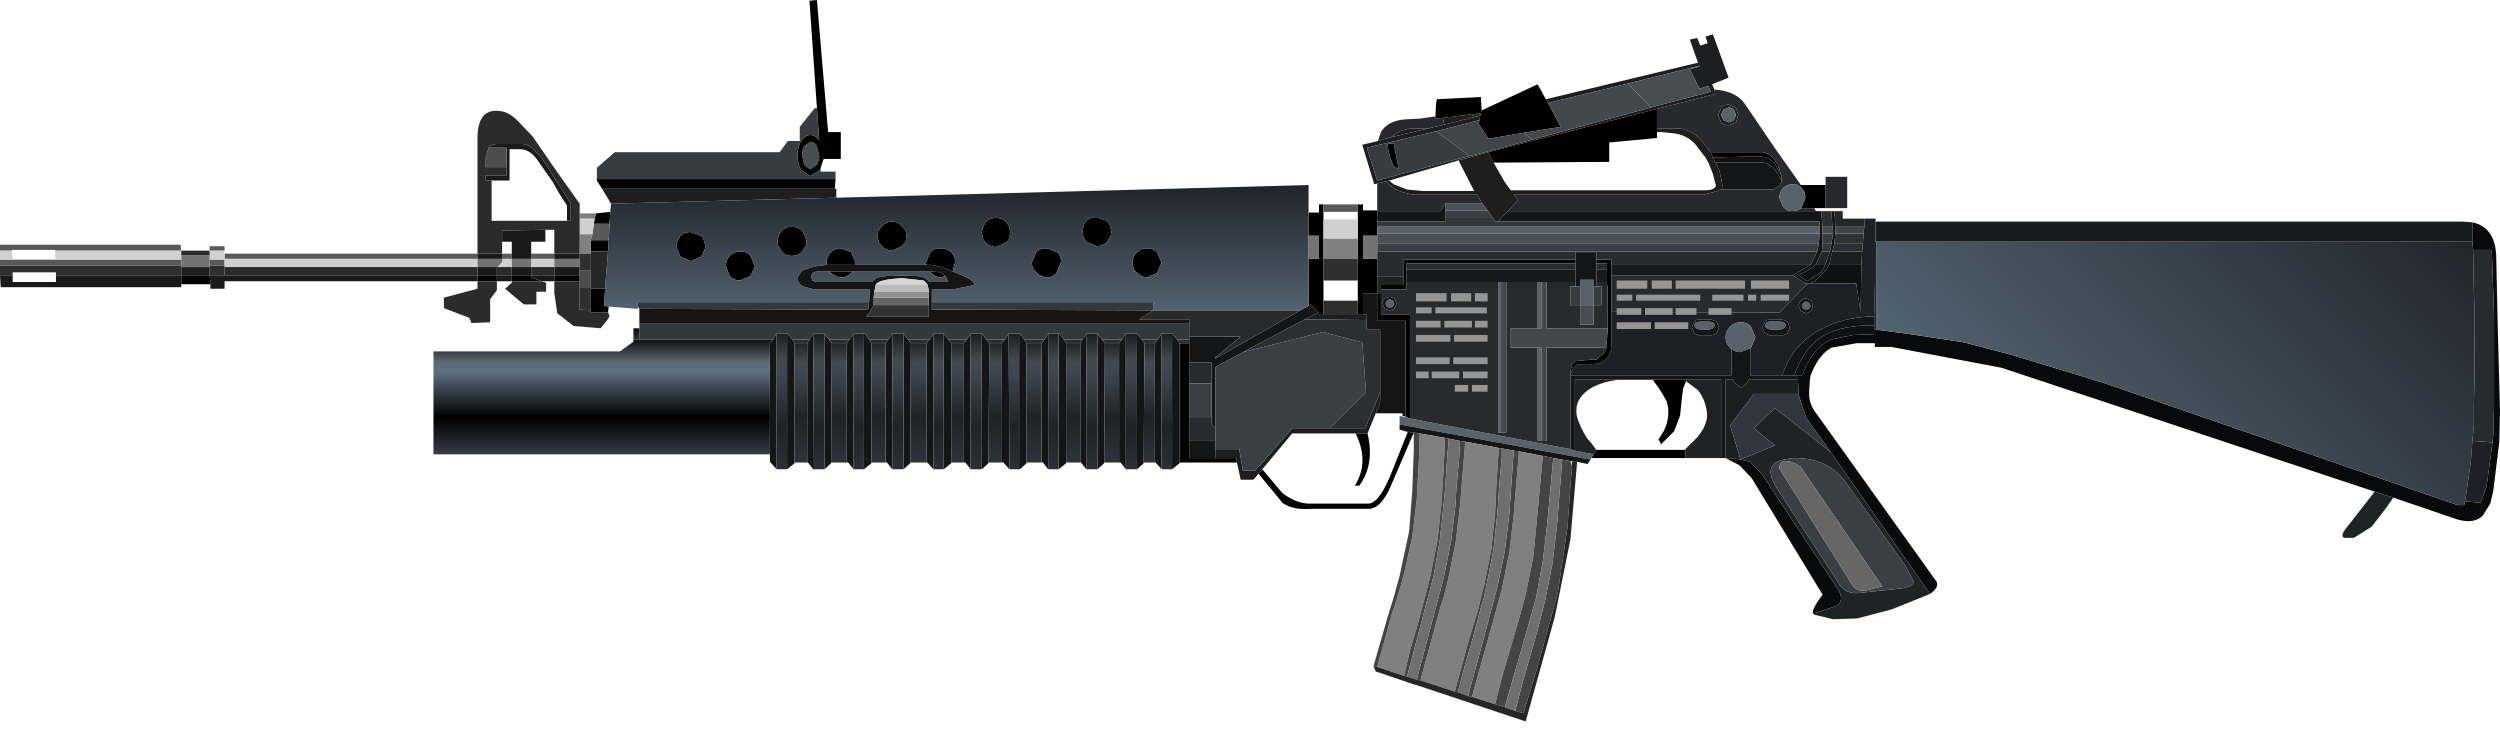 <?xml version="1.0" encoding="UTF-8" standalone="no"?>
<svg xmlns:xlink="http://www.w3.org/1999/xlink" height="50.65px" width="167.55px" xmlns="http://www.w3.org/2000/svg">
  <g transform="matrix(1.0, 0.0, 0.0, 1.0, 25.5, -12.35)">
    <use height="50.65" transform="matrix(1.0, 0.0, 0.0, 1.0, -25.5, 12.35)" width="167.55" xlink:href="#shape0"/>
  </g>
  <defs>
    <g id="shape0" transform="matrix(1.0, 0.0, 0.0, 1.0, 25.5, -12.35)">
      <path d="M132.0 63.0 L0.0 63.0 0.0 18.0 132.0 18.0 132.0 63.0" fill="#333333" fill-opacity="0.0" fill-rule="evenodd" stroke="none"/>
      <path d="M140.2 27.25 L140.2 28.55 100.25 28.55 100.2 28.45 100.2 27.95 100.2 27.5 100.2 27.2 139.55 27.2 140.2 27.25" fill="#161b1d" fill-rule="evenodd" stroke="none"/>
      <path d="M140.2 28.55 L140.2 27.25 Q141.8 27.6 141.8 29.7 L141.9 34.3 142.05 39.9 142.0 42.0 141.6 45.25 141.4 46.1 140.9 46.9 Q140.35 47.45 139.35 47.2 L139.15 47.15 134.9 45.7 133.65 45.3 108.65 37.0 101.25 35.6 100.15 35.6 100.15 35.35 98.95 35.35 97.25 35.65 Q96.5 36.05 96.0 37.15 L95.85 37.5 95.8 37.8 95.75 38.55 95.75 38.75 Q95.75 39.4 96.15 39.95 L104.3 51.35 Q104.45 51.75 103.85 52.15 L97.2 42.65 95.55 40.35 95.1 39.0 95.05 38.75 95.0 37.8 95.0 37.5 95.3 37.5 Q95.95 35.65 97.25 35.1 L98.7 34.8 100.1 34.75 100.1 34.6 100.1 34.15 100.1 33.55 100.15 31.15 100.15 34.45 100.25 34.45 102.2 34.7 106.15 35.3 109.2 36.1 112.35 37.05 115.6 38.05 139.2 46.2 139.65 46.2 139.7 45.95 140.75 46.05 141.15 44.95 141.55 42.0 141.6 41.5 141.65 39.7 141.65 37.9 141.65 37.85 141.65 33.5 141.5 29.1 140.25 29.1 140.2 28.55 M90.25 43.1 L90.8 43.1 91.15 43.15 91.8 43.3 92.6 44.15 97.65 51.8 Q98.15 52.55 97.6 52.95 L96.25 53.4 96.0 53.45 Q95.95 53.2 96.4 52.55 L96.65 52.2 91.9 44.4 91.1 43.55 90.25 43.1" fill="#07090a" fill-rule="evenodd" stroke="none"/>
      <path d="M140.25 29.1 L141.5 29.1 141.65 33.5 141.65 37.85 141.65 37.9 141.65 39.7 141.6 41.5 141.55 42.0 140.2 41.9 140.3 40.85 140.3 39.6 140.35 37.05 140.35 35.35 140.35 33.6 140.3 31.8 140.25 29.1" fill="#252c30" fill-rule="evenodd" stroke="none"/>
      <path d="M140.2 28.55 L140.25 29.1 140.3 31.8 140.35 33.6 140.35 35.35 140.35 37.05 140.3 39.6 140.3 40.85 140.2 41.9 140.1 43.25 139.75 45.7 139.7 45.95 139.65 46.2 139.2 46.2 115.6 38.05 112.35 37.05 109.2 36.1 106.15 35.3 102.2 34.7 100.25 34.45 100.25 28.55 140.2 28.55" fill="url(#gradient0)" fill-rule="evenodd" stroke="none"/>
      <path d="M141.55 42.0 L141.15 44.95 140.75 46.05 139.7 45.95 139.75 45.7 140.1 43.25 140.2 41.9 141.55 42.0 M100.25 34.45 L100.15 34.45 100.15 31.15 100.1 33.55 Q97.95 33.6 96.4 34.5 94.6 35.5 93.95 37.5 L91.8 37.5 91.8 37.4 91.8 35.7 91.85 35.65 92.15 34.95 91.85 34.25 Q91.6 33.95 91.15 33.95 90.75 33.95 90.45 34.25 90.15 34.55 90.15 34.95 90.15 35.35 90.45 35.65 L90.55 35.75 90.55 37.3 90.55 37.5 90.15 37.5 79.75 37.5 Q79.9 36.75 80.5 36.75 L81.15 36.75 Q82.5 36.75 82.5 35.35 L82.5 33.25 93.75 33.3 95.65 31.35 95.8 31.35 98.85 31.35 98.9 31.35 99.2 33.25 99.25 30.05 99.3 29.2 99.35 28.65 99.4 28.0 99.45 27.5 99.45 27.0 100.2 27.0 100.2 27.2 100.2 27.5 100.2 27.95 100.2 28.45 100.2 28.55 100.25 28.55 100.25 34.45 M88.4 33.75 Q88.2 33.75 88.05 33.9 L87.9 34.3 88.05 34.7 88.4 34.85 89.15 34.85 89.55 34.7 89.7 34.3 89.55 33.9 89.15 33.75 88.4 33.75 M94.45 34.3 L94.3 33.9 93.9 33.75 93.15 33.75 Q92.95 33.75 92.8 33.9 L92.6 34.3 92.65 34.4 92.8 34.7 93.15 34.85 93.9 34.85 94.3 34.7 94.45 34.3 M95.2 32.5 Q95.05 32.65 95.05 32.85 L95.2 33.2 95.55 33.35 95.9 33.2 96.0 32.85 95.9 32.5 95.55 32.35 Q95.35 32.35 95.2 32.5" fill="#1d2127" fill-rule="evenodd" stroke="none"/>
      <path d="M97.2 42.65 L103.85 52.15 103.5 52.3 101.25 53.2 98.95 53.8 97.35 53.85 96.1 53.55 96.0 53.45 96.25 53.4 97.6 52.95 Q98.15 52.55 97.65 51.8 L92.6 44.15 91.8 43.3 91.15 43.15 93.45 42.2 92.05 41.05 93.45 39.7 97.2 42.65 M133.65 45.3 L134.9 45.7 134.45 46.35 133.45 47.65 132.25 48.4 131.6 48.4 Q131.35 48.25 131.7 47.8 L133.65 45.3 M94.05 43.15 Q92.55 43.45 93.6 45.1 L97.8 51.55 Q98.2 52.15 99.05 52.1 L101.8 51.8 Q102.75 51.7 102.75 51.3 L102.15 50.2 98.15 44.6 Q96.95 43.0 94.65 43.05 L94.05 43.15" fill="#1e2326" fill-rule="evenodd" stroke="none"/>
      <path d="M78.1 19.0 L88.3 16.55 87.75 15.0 88.25 14.9 88.45 15.4 88.95 15.25 88.8 14.8 89.3 14.65 90.35 17.55 89.25 18.0 89.4 18.35 89.45 18.65 85.55 19.65 74.25 22.55 74.2 22.5 77.2 21.7 85.15 19.55 89.15 18.5 89.0 18.1 88.4 18.3 87.75 17.0 88.4 16.8 88.4 16.75 83.6 17.95 78.25 19.25 78.1 19.0 M97.1 30.05 L97.3 29.2 99.3 29.2 99.25 30.05 97.1 30.05 M73.7 20.1 L73.65 20.4 70.75 21.15 66.1 22.25 66.8 24.45 72.2 23.0 72.25 23.1 67.6 24.45 67.4 24.5 66.8 24.65 66.6 24.7 65.8 22.05 66.85 21.8 67.7 21.55 70.25 20.95 71.3 20.7 73.3 20.2 73.7 20.1 M65.5 33.4 L65.85 33.4 66.1 33.45 66.1 33.8 61.95 33.75 62.85 33.3 62.9 33.3 62.9 33.4 63.2 33.4 65.5 33.4 M63.6 41.05 L66.0 41.05 67.0 38.65 67.0 39.3 66.7 40.05 66.15 41.4 65.35 41.4 61.1 41.4 59.1 43.8 58.85 44.1 58.5 44.5 57.65 44.5 57.4 43.35 57.35 43.05 55.95 43.05 55.95 42.45 57.55 42.45 57.8 43.9 58.6 43.9 58.9 43.55 58.95 43.55 61.1 41.05 63.6 41.05" fill="#1c1e20" fill-rule="evenodd" stroke="none"/>
      <path d="M83.6 17.95 L88.4 16.75 88.4 16.8 87.75 17.0 88.4 18.3 89.0 18.1 89.15 18.5 85.15 19.55 83.6 17.95 M29.25 22.15 L29.4 22.75 29.4 23.0 29.25 23.4 28.8 23.7 28.4 23.4 28.25 22.75 Q28.25 22.4 28.4 22.15 L28.8 21.85 Q29.05 21.85 29.25 22.15" fill="#474e52" fill-rule="evenodd" stroke="none"/>
      <path d="M85.55 21.2 L85.55 20.95 86.85 20.95 Q87.65 20.95 88.4 21.6 L89.1 22.5 89.15 22.55 89.3 22.9 89.45 23.25 89.5 23.25 89.75 23.85 90.0 25.05 89.8 25.05 89.6 25.15 88.7 25.4 75.95 25.4 76.25 25.75 75.55 26.5 74.9 27.2 74.75 27.2 74.5 26.9 74.25 26.5 74.2 26.45 73.85 26.0 73.5 25.4 69.3 25.4 Q68.0 25.25 67.4 24.5 L67.6 24.45 67.9 24.7 68.8 25.05 69.85 25.15 73.3 25.15 72.25 23.1 74.25 22.55 74.6 23.25 75.35 24.55 75.75 25.1 88.8 25.1 Q89.4 25.1 89.5 24.8 L89.3 24.0 89.0 23.25 88.8 22.9 88.1 22.0 Q87.6 21.45 86.8 21.3 L85.85 21.2 85.55 21.2 M91.0 20.05 L90.85 20.55 90.35 20.75 Q90.05 20.75 89.85 20.55 L89.65 20.05 89.85 19.6 Q90.05 19.35 90.35 19.35 L90.85 19.6 91.0 20.05 M90.35 19.55 L90.0 19.7 89.85 20.05 90.0 20.4 90.35 20.55 90.7 20.4 90.85 20.05 90.7 19.7 Q90.55 19.55 90.35 19.55 M30.55 25.6 L15.45 26.0 14.85 25.0 30.45 25.0 30.55 25.0 30.55 25.6 M71.2 20.25 L73.2 20.0 73.3 20.2 71.3 20.7 71.2 20.25 M67.7 21.55 L67.8 21.5 Q68.4 20.95 69.4 20.95 L70.25 20.95 67.7 21.55 M-13.35 30.8 L-13.35 30.25 -11.45 30.25 -11.45 30.8 -13.35 30.8" fill="#1e1e1e" fill-rule="evenodd" stroke="none"/>
      <path d="M78.1 19.0 L78.25 19.25 79.1 20.85 76.6 21.25 74.25 21.65 73.6 20.65 73.65 20.4 73.7 20.1 73.75 19.95 73.2 20.0 71.2 20.25 70.7 20.3 70.7 20.15 70.75 19.25 70.8 19.0 73.75 18.85 73.8 19.8 73.75 19.85 73.8 19.85 73.8 19.8 73.8 19.75 77.55 18.0 78.1 19.0 M74.25 22.55 L85.55 19.65 85.55 20.95 85.55 21.2 85.55 21.6 82.35 21.9 82.35 23.2 74.6 23.25 74.25 22.55 M95.2 24.75 L96.85 24.75 96.85 26.3 96.1 26.3 95.2 26.3 95.25 26.2 95.5 25.6 95.45 25.25 95.25 24.95 95.0 24.75 95.2 24.75 M89.15 22.55 L92.7 22.55 92.75 22.6 Q93.2 22.65 93.65 23.4 L93.9 24.15 93.45 23.3 Q93.0 22.85 92.55 22.85 L91.5 22.85 89.3 22.9 89.15 22.55 M82.5 30.8 L82.5 33.25 82.5 35.35 Q82.5 36.75 81.15 36.75 L80.5 36.75 Q79.9 36.75 79.75 37.5 79.75 36.75 80.1 36.55 L81.2 36.45 81.5 36.45 82.05 35.95 82.15 35.65 82.2 35.05 82.25 34.35 82.25 33.25 82.25 33.2 82.25 31.65 82.2 31.4 82.2 31.25 82.2 30.4 82.2 30.0 81.5 30.0 81.5 29.75 82.5 29.75 82.5 30.05 82.5 30.8 M66.8 27.5 L66.8 28.0 66.8 28.15 65.85 28.15 65.85 29.7 66.8 29.7 66.8 30.9 66.8 32.0 65.85 32.0 65.85 33.4 65.5 33.4 65.5 32.5 65.5 31.15 65.5 29.7 65.5 28.35 65.5 27.05 65.5 26.55 65.5 26.05 65.85 26.05 65.85 26.45 66.8 26.45 66.8 26.5 66.8 27.2 66.8 27.5 M48.85 27.35 L49.0 27.85 48.95 28.15 48.7 28.55 Q48.4 28.85 48.0 28.85 L47.3 28.55 47.1 28.2 47.05 27.85 47.15 27.4 47.3 27.15 Q47.6 26.9 48.0 26.9 L48.7 27.15 48.85 27.35 M41.25 26.95 Q41.65 26.95 41.95 27.25 L42.15 27.55 42.2 27.95 42.15 28.35 41.95 28.6 41.25 28.9 Q40.85 28.9 40.55 28.6 L40.4 28.4 40.3 27.95 40.35 27.65 40.55 27.25 Q40.85 26.95 41.25 26.95 M43.65 29.95 L43.95 29.25 Q44.25 28.95 44.7 29.0 L45.35 29.25 Q45.65 29.55 45.6 29.95 L45.3 30.65 Q45.05 30.95 44.65 30.95 44.25 30.9 43.95 30.6 43.65 30.35 43.65 29.95 M62.2 32.85 L62.2 29.7 62.9 29.7 62.9 28.15 62.2 28.15 62.2 26.6 62.9 26.6 62.9 26.05 63.2 26.05 63.2 26.55 63.2 27.05 63.2 28.35 63.2 29.7 63.2 31.15 63.2 32.5 63.2 33.4 62.9 33.4 62.9 33.3 62.85 33.3 62.35 32.75 62.2 32.85 M15.4 26.55 L15.35 27.35 14.3 27.35 14.35 27.0 14.45 26.65 15.4 26.55 M15.3 28.45 L15.25 29.2 14.1 29.2 14.1 28.45 15.3 28.45 M15.05 31.7 L15.0 32.85 15.3 32.9 15.25 33.25 15.2 33.3 14.1 33.3 14.1 33.15 14.1 31.7 15.05 31.7 M29.9 30.1 L29.9 29.95 Q29.9 29.55 30.2 29.25 30.5 28.95 30.9 29.0 L31.55 29.25 31.85 29.95 31.85 30.1 30.3 30.1 29.9 30.1 M36.6 30.1 L36.55 29.95 36.85 29.25 Q37.15 28.95 37.55 29.0 37.95 29.0 38.25 29.25 38.55 29.55 38.5 29.95 L38.35 30.55 38.25 30.5 37.6 30.25 36.9 30.1 36.6 30.1 M50.65 30.6 Q50.4 30.35 50.4 29.95 50.4 29.55 50.7 29.25 51.0 28.95 51.4 29.0 51.8 29.0 52.05 29.25 L52.35 29.95 52.05 30.65 51.35 30.95 Q50.95 30.9 50.65 30.6 M67.5 22.0 L67.9 21.95 68.25 23.7 67.9 23.5 67.7 23.0 67.55 22.45 67.5 22.1 67.5 22.0 M68.7 40.25 L68.7 33.85 66.8 33.85 66.8 32.0 67.05 32.0 67.05 33.45 69.0 33.45 69.0 40.4 68.7 40.3 68.7 40.25 M67.05 31.75 L67.05 31.45 68.55 31.45 68.55 30.9 68.55 29.75 80.1 29.75 80.1 30.0 68.75 30.0 68.75 30.4 68.75 31.25 68.75 31.65 68.75 31.75 67.05 31.75 M81.45 42.5 L87.45 42.5 87.45 43.05 81.15 43.05 81.3 42.8 81.45 42.5 M87.5 37.9 L87.3 38.4 87.2 39.2 87.1 40.2 86.7 41.25 85.8 42.15 85.8 42.05 85.65 41.8 86.0 41.25 Q86.5 40.25 86.2 39.25 L85.95 38.8 85.6 38.25 85.4 38.0 85.35 37.9 85.25 37.8 86.9 37.8 87.15 37.8 87.55 37.8 87.5 37.9 M68.85 41.3 L69.25 41.35 67.7 44.95 Q67.0 46.55 66.1 46.45 L62.4 46.45 Q61.15 46.55 60.45 46.05 L58.85 44.1 59.1 43.8 60.45 45.4 Q61.45 46.15 62.4 46.1 L66.1 46.1 Q66.85 46.2 67.65 44.3 L68.85 41.3 M65.35 41.4 L66.15 41.4 Q66.65 43.45 65.6 44.9 L65.3 44.9 Q66.3 43.3 65.35 41.4 M-11.4 31.4 L-13.35 31.4 -13.35 30.8 -11.45 30.8 -11.4 31.4 M14.85 25.0 L14.5 24.45 14.5 24.35 30.5 24.35 30.45 25.0 14.85 25.0 M29.25 19.6 L28.75 12.4 29.25 12.35 30.0 21.2 30.85 21.2 30.85 23.0 29.7 23.0 29.5 23.6 29.45 23.75 28.8 24.15 28.2 23.75 Q27.95 23.35 27.95 22.75 27.95 22.2 28.2 21.8 28.45 21.4 28.8 21.4 29.15 21.4 29.4 21.75 L29.5 21.9 29.5 22.0 29.5 21.9 29.45 21.8 29.4 21.75 29.25 19.6 M8.8 30.8 L10.1 30.8 10.1 30.95 10.8 31.2 8.8 31.2 8.8 30.8 M6.5 30.8 L7.8 30.8 7.8 31.2 6.5 31.2 6.5 30.8 M11.65 31.2 L11.65 30.8 13.35 30.8 13.35 31.2 11.65 31.2 M29.25 22.15 Q29.05 21.85 28.8 21.85 L28.4 22.15 Q28.25 22.4 28.25 22.75 L28.4 23.4 28.8 23.7 29.25 23.4 29.4 23.0 29.4 22.75 29.25 22.15 M21.8 28.9 L21.5 29.55 20.8 29.85 20.1 29.55 19.85 28.95 19.85 28.85 Q19.85 28.55 20.0 28.35 L20.1 28.15 Q20.4 27.9 20.8 27.9 L21.5 28.15 21.6 28.25 21.8 28.85 21.8 28.9 M26.7 28.1 L26.9 27.8 Q27.15 27.55 27.55 27.55 28.0 27.55 28.25 27.8 L28.4 28.05 28.55 28.5 28.55 28.75 28.25 29.2 Q28.0 29.5 27.55 29.5 27.15 29.5 26.9 29.2 L26.65 28.8 26.6 28.5 26.7 28.1 M24.8 30.85 L24.1 31.15 Q23.7 31.15 23.4 30.85 L23.15 30.15 Q23.15 29.75 23.45 29.45 23.75 29.2 24.15 29.2 24.55 29.2 24.8 29.5 L25.1 30.2 24.8 30.85 M33.3 28.2 L33.35 27.85 33.6 27.5 Q33.9 27.2 34.3 27.2 34.7 27.2 34.95 27.5 L35.2 27.8 35.25 28.2 35.2 28.55 34.95 28.85 34.3 29.15 Q33.9 29.15 33.6 28.85 L33.4 28.6 33.3 28.2 M31.65 30.55 L31.55 30.65 Q31.25 30.95 30.85 30.95 30.45 30.9 30.15 30.6 L30.1 30.55 31.65 30.55 M37.85 30.85 L37.55 30.95 Q37.15 30.9 36.85 30.6 L36.75 30.55 37.0 30.55 37.5 30.6 37.85 30.85" fill="#000000" fill-rule="evenodd" stroke="none"/>
      <path d="M85.55 19.65 L89.45 18.65 89.4 18.35 Q90.9 18.45 91.5 19.4 L93.5 22.35 95.2 24.75 95.0 24.75 94.75 24.7 94.65 24.7 Q94.25 24.7 94.0 24.95 93.75 25.25 93.75 25.6 L94.0 26.2 Q94.25 26.5 94.65 26.5 94.95 26.5 95.2 26.3 L96.1 26.3 96.2 26.5 75.55 26.5 76.25 25.75 75.95 25.4 88.7 25.4 89.6 25.15 89.8 25.05 90.0 25.05 93.35 25.05 93.8 24.75 93.9 24.5 93.9 24.45 93.9 24.15 93.65 23.4 Q93.2 22.65 92.75 22.6 L92.75 22.55 92.7 22.55 89.15 22.55 89.1 22.5 88.4 21.6 Q87.65 20.95 86.85 20.95 L85.55 20.95 85.55 19.65 M96.85 24.75 L96.85 24.2 98.3 24.2 98.3 26.3 96.85 26.3 96.85 24.75 M91.0 20.05 L90.85 19.6 90.35 19.35 Q90.05 19.35 89.85 19.6 L89.65 20.05 89.85 20.55 Q90.05 20.75 90.35 20.75 L90.85 20.55 91.0 20.05 M73.2 20.0 L73.75 19.95 73.7 20.1 73.3 20.2 73.2 20.0 M70.7 20.15 L70.7 20.3 71.2 20.25 71.3 20.7 70.25 20.95 69.4 20.95 Q68.4 20.95 67.8 21.5 L67.7 21.55 66.85 21.8 67.05 21.2 Q67.5 20.45 68.65 20.35 L69.65 20.3 70.7 20.15 M67.4 24.5 Q68.0 25.25 69.3 25.4 L73.5 25.4 73.85 26.0 71.35 26.0 71.05 26.5 66.8 26.5 66.8 26.45 66.8 24.65 67.4 24.5" fill="#27292e" fill-rule="evenodd" stroke="none"/>
      <path d="M90.35 19.55 Q90.55 19.55 90.7 19.7 L90.85 20.05 90.7 20.4 90.35 20.55 90.0 20.4 89.85 20.05 90.0 19.7 90.35 19.55 M95.2 26.3 Q94.95 26.5 94.65 26.5 94.25 26.5 94.0 26.2 L93.75 25.6 Q93.75 25.25 94.0 24.95 94.25 24.7 94.65 24.7 L94.75 24.7 95.0 24.75 95.25 24.95 95.45 25.25 95.5 25.6 95.25 26.2 95.2 26.3 M88.15 33.95 L88.45 33.9 89.05 33.9 89.3 33.95 89.45 34.15 89.3 34.35 89.05 34.45 88.45 34.45 88.15 34.35 88.05 34.15 88.15 33.95 M90.55 35.75 L90.45 35.65 Q90.15 35.35 90.15 34.95 90.15 34.55 90.45 34.25 90.75 33.95 91.15 33.95 91.6 33.95 91.85 34.25 L92.15 34.95 91.85 35.65 91.8 35.7 91.15 35.95 Q90.8 35.95 90.55 35.75 M94.05 33.95 L94.2 34.15 94.05 34.35 93.8 34.45 93.2 34.45 92.9 34.35 92.8 34.25 92.8 34.15 92.9 33.95 93.1 33.9 93.2 33.9 93.8 33.9 94.05 33.95 M96.45 27.5 L96.45 28.0 66.8 28.0 66.8 27.5 96.45 27.5 M95.35 32.65 L95.55 32.55 95.75 32.65 95.85 32.85 95.75 33.05 95.55 33.1 95.35 33.05 95.25 32.85 95.35 32.65 M67.45 32.5 L67.65 32.4 67.85 32.5 67.95 32.7 67.85 32.9 67.65 33.0 67.45 32.9 67.35 32.7 67.45 32.5 M69.0 40.4 L79.75 42.45 80.05 42.55 81.3 42.8 81.15 43.05 81.1 43.15 68.3 40.8 68.3 40.25 68.5 40.25 68.5 40.3 68.7 40.3 69.0 40.4 M77.8 41.9 L77.55 41.9 77.55 35.65 77.8 35.65 77.8 41.9 M77.55 34.35 L77.55 31.65 77.55 31.25 77.8 31.25 77.8 34.35 77.55 34.35 M75.1 41.35 L74.9 41.35 74.9 31.65 74.9 31.25 75.1 31.25 75.1 41.35 M80.4 31.55 L80.4 31.1 81.3 31.1 81.3 31.55 81.3 32.8 80.4 32.8 80.4 31.55" fill="#59616a" fill-rule="evenodd" stroke="none"/>
      <path d="M93.9 24.15 L93.9 24.45 93.45 23.7 Q93.05 23.25 92.6 23.25 L89.5 23.25 89.45 23.25 89.3 22.9 91.5 22.85 92.55 22.85 Q93.0 22.85 93.45 23.3 L93.9 24.15" fill="#101112" fill-rule="evenodd" stroke="none"/>
      <path d="M95.0 37.5 L95.0 37.8 91.7 37.8 91.6 38.0 91.2 38.35 90.75 38.0 90.65 37.8 90.15 37.8 90.15 43.05 90.05 43.05 89.85 43.05 89.85 37.8 87.55 37.8 87.15 37.8 86.9 37.8 85.25 37.8 83.5 37.8 83.05 37.8 80.05 37.8 80.05 42.55 79.75 42.45 79.75 37.5 90.15 37.5 90.55 37.5 90.55 37.3 90.55 35.75 Q90.8 35.95 91.15 35.95 L91.8 35.7 91.8 37.4 91.8 37.5 93.95 37.5 94.75 37.5 95.0 37.5 M96.2 26.5 L96.55 26.5 96.65 27.5 96.65 28.0 96.65 28.65 96.65 28.75 96.6 29.2 96.2 30.05 95.95 30.3 95.05 30.8 95.6 31.2 96.55 30.6 96.85 30.05 97.15 29.2 97.25 28.65 97.35 28.0 97.35 27.75 97.3 27.5 97.25 26.5 97.45 26.5 97.5 27.5 97.5 27.85 97.5 28.0 97.45 28.65 97.35 29.05 97.3 29.2 97.1 30.05 96.95 30.35 96.15 31.2 95.8 31.35 95.65 31.35 95.5 31.35 94.95 31.0 94.65 30.8 95.9 30.05 95.9 30.0 96.3 29.2 96.4 28.65 96.45 28.0 96.45 27.5 96.45 27.2 74.9 27.2 75.55 26.5 96.2 26.5 M93.9 24.45 L93.9 24.5 93.8 24.75 93.35 25.05 90.0 25.05 89.75 23.85 89.5 23.25 92.6 23.25 Q93.05 23.25 93.45 23.7 L93.9 24.45 M88.4 33.75 L89.15 33.75 89.55 33.9 89.7 34.3 89.55 34.7 89.15 34.85 88.4 34.85 88.05 34.7 87.9 34.3 88.05 33.9 Q88.2 33.75 88.4 33.75 M88.15 33.95 L88.05 34.15 88.15 34.35 88.45 34.45 89.05 34.45 89.3 34.35 89.45 34.15 89.3 33.95 89.05 33.9 88.45 33.9 88.15 33.95 M94.05 33.95 L93.8 33.9 93.2 33.9 93.1 33.9 92.9 33.95 92.8 34.15 92.8 34.25 92.9 34.35 93.2 34.45 93.8 34.45 94.05 34.35 94.2 34.15 94.05 33.95 M94.45 34.3 L94.3 34.7 93.9 34.85 93.15 34.85 92.8 34.7 92.65 34.4 92.6 34.3 92.8 33.9 Q92.95 33.75 93.15 33.75 L93.9 33.75 94.3 33.9 94.45 34.3 M95.35 32.65 L95.25 32.85 95.35 33.05 95.55 33.1 95.75 33.05 95.85 32.85 95.75 32.65 95.55 32.55 95.35 32.65 M95.2 32.5 Q95.35 32.35 95.55 32.35 L95.9 32.5 96.0 32.85 95.9 33.2 95.55 33.35 95.2 33.2 95.05 32.85 Q95.05 32.65 95.2 32.5 M61.65 33.15 L62.2 32.85 62.35 32.75 62.85 33.3 61.95 33.75 57.8 35.95 55.95 36.95 55.95 41.05 55.7 40.75 55.7 40.3 55.7 38.05 55.7 36.65 54.2 36.65 54.2 35.4 54.2 35.1 54.2 34.9 57.65 34.9 55.95 36.3 55.95 36.35 56.0 36.35 61.65 33.15 M39.55 34.7 L39.55 43.8 39.2 43.35 39.1 43.3 39.1 35.4 39.1 35.35 39.3 35.1 39.55 34.7 M40.3 43.8 L40.3 34.7 40.6 35.1 40.8 35.35 40.8 35.4 40.75 43.35 40.75 43.4 40.3 43.8 M41.85 35.1 L42.1 34.7 42.15 43.8 41.75 43.35 41.65 43.3 41.65 35.4 41.65 35.35 41.85 35.1 M42.8 34.7 L42.85 34.7 43.15 35.1 43.3 35.35 43.3 35.4 43.3 43.35 43.3 43.4 42.85 43.8 42.8 43.8 42.8 34.7 M44.5 35.1 L44.75 34.7 44.75 43.8 44.4 43.35 44.3 43.3 44.3 35.4 44.3 35.35 44.5 35.1 M45.45 34.7 L45.5 34.7 45.8 35.1 45.95 35.35 45.95 35.4 45.95 43.35 45.95 43.4 45.45 43.8 45.45 34.7 M47.05 35.1 L47.3 34.7 47.3 43.8 46.95 43.35 46.9 43.3 46.9 35.4 46.9 35.35 47.05 35.1 M48.05 34.7 L48.35 35.1 48.55 35.35 48.55 35.4 48.5 43.35 48.5 43.4 48.05 43.8 48.05 34.7 M49.7 35.1 L49.95 34.7 49.95 43.8 49.6 43.35 49.5 43.3 49.5 35.4 49.5 35.35 49.7 35.1 M50.7 34.7 L51.0 35.1 51.2 35.35 51.2 35.4 51.15 43.35 51.15 43.4 50.7 43.8 50.7 34.7 M52.1 35.1 L52.35 34.7 52.35 43.8 51.95 43.35 51.9 43.3 51.9 35.4 51.9 35.35 52.1 35.1 M53.05 34.7 L53.4 35.1 53.55 35.35 53.55 35.4 53.55 43.35 53.55 43.4 53.05 43.8 53.05 34.7 M26.3 35.1 L26.55 34.7 26.55 43.8 26.1 43.3 26.1 42.8 26.1 35.35 26.3 35.1 M27.25 34.7 L27.3 34.7 27.6 35.1 27.75 35.35 27.75 35.4 27.75 43.35 27.75 43.4 27.25 43.8 27.25 34.7 M28.75 35.1 L29.0 34.7 29.05 43.8 29.0 43.8 28.65 43.35 28.6 43.3 28.6 35.4 28.6 35.35 28.75 35.1 M29.75 34.7 L30.05 35.1 30.25 35.35 30.25 35.4 30.2 43.35 30.2 43.4 29.75 43.8 29.75 34.7 M31.45 35.1 L31.7 34.7 31.7 43.8 31.35 43.35 31.25 43.3 31.25 35.4 31.25 35.35 31.45 35.1 M32.4 34.7 L32.45 34.7 32.75 35.1 32.9 35.35 32.9 35.4 32.9 43.35 32.9 43.4 32.4 43.8 32.4 34.7 M34.05 35.1 L34.3 34.7 34.3 43.8 33.95 43.35 33.85 43.3 33.85 35.4 33.85 35.35 34.05 35.1 M35.05 34.7 L35.35 35.1 35.55 35.35 35.55 35.4 35.5 43.35 35.5 43.4 35.05 43.8 35.05 34.7 M36.8 35.1 L37.05 34.7 37.05 43.8 36.65 43.35 36.6 43.3 36.6 35.4 36.6 35.35 36.8 35.1 M37.75 34.7 L38.05 35.1 38.25 35.35 38.25 35.4 38.25 43.35 38.25 43.4 37.75 43.8 37.75 34.7 M71.35 26.0 L71.35 26.45 71.35 26.9 71.35 27.2 66.8 27.2 66.8 26.5 71.05 26.5 71.35 26.0 M80.1 30.0 L80.1 29.75 80.1 29.25 81.5 29.25 81.5 29.75 81.5 30.0 81.5 30.4 81.5 31.25 81.5 31.55 81.3 31.55 81.3 31.1 80.4 31.1 80.4 31.55 80.1 31.55 80.1 31.25 80.1 30.4 80.1 30.0 M67.65 32.25 L67.95 32.35 68.1 32.7 67.95 33.05 67.65 33.15 67.3 33.05 67.15 32.7 Q67.15 32.5 67.3 32.35 L67.65 32.25 M67.45 32.5 L67.35 32.7 67.45 32.9 67.65 33.0 67.85 32.9 67.95 32.7 67.85 32.5 67.65 32.4 67.45 32.5 M55.95 41.9 L55.95 42.45 55.95 43.05 54.2 43.05 54.2 41.9 55.95 41.9 M72.7 41.95 L72.35 41.9 71.6 41.75 71.35 41.7 69.65 41.4 69.25 41.35 68.85 41.3 68.3 41.15 68.3 40.8 81.1 43.15 80.9 43.45 80.2 43.3 80.1 43.3 80.05 43.3 79.85 43.25 79.75 43.25 79.2 43.15 78.6 43.05 77.9 42.9 77.8 42.9 77.35 42.8 76.3 42.6 75.95 42.55 75.15 42.4 75.1 42.4 74.95 42.4 74.85 42.35 72.7 41.95" fill="#141516" fill-rule="evenodd" stroke="none"/>
      <path d="M94.65 30.8 L94.95 31.0 95.5 31.35 95.65 31.35 93.75 33.3 82.5 33.25 82.5 30.8 94.1 30.8 94.65 30.8 M96.3 29.2 L95.9 30.0 95.9 30.05 82.5 30.05 82.5 29.75 81.5 29.75 81.5 29.25 80.1 29.25 80.1 29.75 68.55 29.75 68.55 30.9 66.8 30.9 66.8 29.7 66.8 29.2 96.3 29.2 M51.8 33.15 L61.65 33.15 56.0 36.35 55.95 36.3 57.65 34.9 54.2 34.9 54.2 34.0 54.2 33.75 50.85 33.75 51.8 33.15 M67.05 32.0 L67.05 31.75 68.75 31.75 68.75 31.65 74.9 31.65 74.9 41.35 75.1 41.35 75.45 41.35 75.45 31.65 77.55 31.65 77.55 34.35 75.75 34.35 75.75 35.65 77.55 35.65 77.55 41.9 77.8 41.9 78.15 41.9 78.15 35.65 82.15 35.65 82.05 35.95 81.5 36.45 81.2 36.45 80.1 36.55 Q79.75 36.75 79.75 37.5 L79.75 42.45 69.0 40.4 69.0 33.45 67.05 33.45 67.05 32.0 M68.75 30.4 L68.75 30.0 80.1 30.0 80.1 30.4 68.75 30.4 M67.65 32.25 L67.3 32.35 Q67.15 32.5 67.15 32.7 L67.3 33.05 67.65 33.15 67.95 33.05 68.1 32.7 67.95 32.35 67.65 32.25 M81.5 30.0 L82.2 30.0 82.2 30.4 81.5 30.4 81.5 30.0 M82.25 31.65 L82.25 33.2 82.25 33.25 82.25 34.35 78.15 34.35 78.15 31.65 79.75 31.65 79.75 32.8 80.4 32.8 80.4 34.1 81.3 34.1 81.3 32.8 81.85 32.8 81.85 31.65 82.25 31.65 M55.95 41.05 L55.95 41.9 54.2 41.9 54.2 40.3 55.7 40.3 55.7 40.75 55.95 41.05 M54.2 36.65 L55.7 36.65 55.7 38.05 54.2 38.05 54.2 36.65" fill="#272b2e" fill-rule="evenodd" stroke="none"/>
      <path d="M94.65 30.8 L94.1 30.8 82.5 30.8 82.5 30.05 95.9 30.05 94.65 30.8" fill="#151a1e" fill-rule="evenodd" stroke="none"/>
      <path d="M96.55 26.5 L97.25 26.5 97.3 27.5 96.65 27.5 96.55 26.5" fill="#2d2f31" fill-rule="evenodd" stroke="none"/>
      <path d="M96.4 28.65 L96.3 29.2 66.8 29.2 66.8 28.65 96.4 28.65 M74.2 26.45 L74.25 26.5 74.5 26.9 71.35 26.9 71.35 26.45 74.2 26.45 M57.8 35.95 L63.15 34.6 65.8 35.3 66.05 38.65 63.6 41.05 61.1 41.05 58.95 43.55 58.9 43.55 58.6 43.9 57.8 43.9 57.55 42.45 55.95 42.45 55.95 41.9 55.95 41.05 55.95 36.95 57.8 35.95 M54.2 38.05 L55.7 38.05 55.7 40.3 54.2 40.3 54.2 38.05 M94.05 43.15 L94.65 43.05 Q96.95 43.0 98.15 44.6 L102.15 50.2 102.75 51.3 Q102.75 51.7 101.8 51.8 L99.05 52.1 Q98.2 52.15 97.8 51.55 L93.6 45.1 Q92.55 43.45 94.05 43.15 M93.75 43.75 L98.7 51.65 Q98.95 51.95 99.45 51.95 L100.65 51.65 95.15 43.6 Q94.45 43.2 94.1 43.25 93.75 43.3 93.75 43.75" fill="#3a3f45" fill-rule="evenodd" stroke="none"/>
      <path d="M100.2 28.45 L100.25 28.55 100.2 28.55 100.2 28.45 M96.45 28.0 L96.4 28.65 66.8 28.65 66.8 28.15 66.8 28.0 96.45 28.0 M73.85 26.0 L74.2 26.45 71.35 26.45 71.35 26.0 73.85 26.0" fill="#4a5057" fill-rule="evenodd" stroke="none"/>
      <path d="M97.5 28.0 L97.5 27.85 97.5 27.5 99.45 27.5 99.4 28.0 97.5 28.0" fill="#3f4449" fill-rule="evenodd" stroke="none"/>
      <path d="M97.3 27.5 L97.35 27.75 97.35 28.0 96.65 28.0 96.65 27.5 97.3 27.5 M81.3 32.8 L81.3 34.1 80.4 34.1 80.4 32.8 81.3 32.8" fill="#464d53" fill-rule="evenodd" stroke="none"/>
      <path d="M97.25 28.65 L97.15 29.2 96.6 29.2 96.65 28.75 96.65 28.65 97.25 28.65" fill="#33373c" fill-rule="evenodd" stroke="none"/>
      <path d="M97.3 29.2 L97.35 29.05 97.45 28.65 99.35 28.65 99.3 29.2 97.3 29.2 M40.6 35.1 L41.85 35.1 41.65 35.35 41.65 35.4 40.8 35.4 40.8 35.35 40.6 35.1 M43.15 35.1 L44.5 35.1 44.3 35.35 44.3 35.4 43.3 35.4 43.3 35.35 43.15 35.1 M45.8 35.1 L47.05 35.1 46.9 35.35 46.9 35.4 45.95 35.4 45.95 35.35 45.8 35.1 M48.35 35.1 L49.7 35.1 49.5 35.35 49.5 35.4 48.55 35.4 48.55 35.35 48.35 35.1 M51.0 35.1 L52.1 35.1 51.9 35.35 51.9 35.4 51.2 35.4 51.2 35.35 51.0 35.1 M53.4 35.1 L54.2 35.1 54.2 35.4 53.55 35.4 53.55 35.35 53.4 35.1 M27.6 35.1 L28.75 35.1 28.6 35.35 28.6 35.4 27.75 35.4 27.75 35.35 27.6 35.1 M30.05 35.1 L31.45 35.1 31.25 35.35 31.25 35.4 30.25 35.4 30.25 35.35 30.05 35.1 M32.75 35.1 L34.05 35.1 33.85 35.35 33.85 35.4 32.9 35.4 32.9 35.35 32.75 35.1 M35.35 35.1 L36.8 35.1 36.6 35.35 36.6 35.4 35.55 35.4 35.55 35.35 35.35 35.1 M38.05 35.1 L39.3 35.1 39.1 35.35 39.1 35.4 38.25 35.4 38.25 35.35 38.05 35.1" fill="#2b2f33" fill-rule="evenodd" stroke="none"/>
      <path d="M97.35 28.0 L97.25 28.65 96.65 28.65 96.65 28.0 97.35 28.0" fill="#363c41" fill-rule="evenodd" stroke="none"/>
      <path d="M97.45 28.65 L97.5 28.0 99.4 28.0 99.35 28.65 97.45 28.65" fill="#2f3337" fill-rule="evenodd" stroke="none"/>
      <path d="M96.45 27.5 L66.8 27.5 66.8 27.2 71.35 27.2 71.35 26.9 74.5 26.9 74.75 27.2 74.9 27.2 96.45 27.2 96.45 27.5" fill="#34373a" fill-rule="evenodd" stroke="none"/>
      <path d="M97.45 26.5 L98.0 26.5 98.0 27.0 99.45 27.0 99.45 27.5 97.5 27.5 97.45 26.5 M97.15 29.2 L96.85 30.05 96.2 30.05 96.6 29.2 97.15 29.2 M68.75 31.65 L68.75 31.25 74.9 31.25 74.9 31.65 68.75 31.65 M77.55 31.65 L75.45 31.65 75.45 31.25 77.55 31.25 77.55 31.65 M78.15 31.25 L80.1 31.25 80.1 31.55 79.75 31.55 79.75 31.65 78.15 31.65 78.15 31.25 M82.2 31.25 L82.2 31.4 82.25 31.65 81.85 31.65 81.85 31.55 81.5 31.55 81.5 31.25 82.2 31.25" fill="#242728" fill-rule="evenodd" stroke="none"/>
      <path d="M95.8 31.35 L96.15 31.2 96.95 30.35 97.1 30.05 99.25 30.05 99.2 33.25 98.9 31.35 98.85 31.3 98.85 31.35 95.8 31.35 M96.85 30.05 L96.55 30.6 95.6 31.2 95.05 30.8 95.95 30.3 96.2 30.05 96.85 30.05" fill="#0e1114" fill-rule="evenodd" stroke="none"/>
      <path d="M100.1 34.15 L100.1 34.6 100.1 34.75 98.7 34.8 97.25 35.1 Q95.95 35.65 95.3 37.5 L95.0 37.5 94.75 37.5 Q95.45 35.55 96.8 34.8 97.95 34.15 100.1 34.15" fill="#0f1113" fill-rule="evenodd" stroke="none"/>
      <path d="M100.1 33.55 L100.1 34.15 Q97.95 34.15 96.8 34.8 95.45 35.55 94.75 37.5 L93.95 37.5 Q94.6 35.5 96.4 34.5 97.95 33.6 100.1 33.55" fill="#121518" fill-rule="evenodd" stroke="none"/>
      <path d="M43.65 29.95 Q43.65 30.35 43.95 30.6 44.25 30.9 44.65 30.95 45.05 30.95 45.3 30.65 L45.6 29.95 Q45.65 29.55 45.35 29.25 L44.7 29.0 Q44.25 28.95 43.95 29.25 L43.65 29.95 M41.25 26.95 Q40.85 26.95 40.55 27.25 L40.35 27.65 40.3 27.95 40.4 28.4 40.55 28.6 Q40.85 28.9 41.25 28.9 L41.95 28.6 42.15 28.35 42.2 27.95 42.15 27.55 41.95 27.25 Q41.65 26.95 41.25 26.95 M48.85 27.35 L48.7 27.15 48.0 26.9 Q47.6 26.9 47.3 27.15 L47.15 27.4 47.05 27.85 47.1 28.2 47.3 28.55 48.0 28.85 Q48.4 28.85 48.7 28.55 L48.95 28.15 49.0 27.85 48.85 27.35 M36.95 32.6 L36.95 31.75 38.35 31.75 39.8 31.45 Q39.9 31.15 38.6 30.65 L38.35 30.55 38.5 29.95 Q38.55 29.55 38.25 29.25 37.95 29.0 37.55 29.0 37.15 28.95 36.85 29.25 L36.55 29.95 36.6 30.1 32.55 30.1 31.85 30.1 31.85 29.95 31.55 29.25 30.9 29.0 Q30.5 28.95 30.2 29.25 29.9 29.55 29.9 29.95 L29.9 30.1 29.15 30.2 28.3 30.45 28.0 30.85 Q27.85 31.4 28.5 31.6 L29.1 31.75 29.65 31.75 32.8 31.75 32.75 32.6 17.25 32.6 17.25 32.9 17.25 33.05 15.3 32.9 15.0 32.85 15.05 31.7 15.25 29.2 15.3 28.45 15.35 27.35 15.4 26.55 15.45 26.0 30.55 25.6 62.2 24.75 62.2 26.6 62.2 28.15 62.2 29.7 62.2 32.85 61.65 33.15 51.8 33.15 51.8 32.6 36.95 32.6 M50.65 30.6 Q50.95 30.9 51.35 30.95 L52.05 30.65 52.35 29.95 52.05 29.25 Q51.8 29.0 51.4 29.0 51.0 28.95 50.7 29.25 50.4 29.55 50.4 29.95 50.4 30.35 50.65 30.6 M26.7 28.1 L26.6 28.5 26.65 28.8 26.9 29.2 Q27.15 29.5 27.55 29.5 28.0 29.5 28.25 29.2 L28.55 28.75 28.55 28.5 28.4 28.05 28.25 27.8 Q28.0 27.55 27.55 27.55 27.15 27.55 26.9 27.8 L26.7 28.1 M21.8 28.9 L21.8 28.85 21.6 28.25 21.5 28.15 20.8 27.9 Q20.4 27.9 20.1 28.15 L20.0 28.35 Q19.85 28.55 19.85 28.85 L19.85 28.95 20.1 29.55 20.8 29.85 21.5 29.55 21.8 28.9 M33.3 28.2 L33.4 28.6 33.6 28.85 Q33.9 29.15 34.3 29.15 L34.95 28.85 35.2 28.55 35.25 28.2 35.2 27.8 34.95 27.5 Q34.7 27.2 34.3 27.2 33.9 27.2 33.6 27.5 L33.35 27.85 33.3 28.2 M24.8 30.85 L25.1 30.2 24.8 29.5 Q24.55 29.2 24.15 29.2 23.75 29.2 23.45 29.45 23.15 29.75 23.15 30.15 L23.4 30.85 Q23.7 31.15 24.1 31.15 L24.8 30.85 M30.1 30.55 L30.15 30.6 Q30.45 30.9 30.85 30.95 31.25 30.95 31.55 30.65 L31.65 30.55 36.75 30.55 36.85 30.6 Q37.15 30.9 37.55 30.95 L37.85 30.85 37.9 30.9 38.05 31.25 37.65 31.25 37.4 31.25 36.8 31.25 36.65 31.1 Q36.35 30.85 35.85 30.85 L34.2 30.8 33.3 30.95 Q33.1 31.05 32.95 31.25 L29.2 31.25 28.95 31.15 28.85 30.9 28.95 30.65 29.2 30.55 30.1 30.55" fill="url(#gradient1)" fill-rule="evenodd" stroke="none"/>
      <path d="M38.35 30.55 L38.6 30.65 Q39.9 31.15 39.8 31.45 L38.35 31.75 36.95 31.75 36.95 32.6 36.95 33.1 51.8 33.15 50.85 33.75 54.2 33.75 54.2 34.0 17.35 34.0 17.35 33.05 32.6 33.1 32.7 33.0 32.75 32.6 32.8 31.75 29.65 31.75 29.1 31.75 28.5 31.6 Q27.85 31.4 28.0 30.85 L28.3 30.45 29.15 30.2 29.9 30.1 30.3 30.1 31.85 30.1 32.55 30.1 36.6 30.1 36.9 30.1 37.6 30.25 38.25 30.5 38.35 30.55 M65.85 33.4 L65.85 32.0 66.8 32.0 66.8 33.85 68.7 33.85 68.7 40.25 68.5 40.25 68.5 40.05 66.7 40.05 67.0 39.3 67.0 38.65 67.0 34.45 66.1 34.45 66.1 33.8 66.1 33.45 65.85 33.4 M30.1 30.55 L29.2 30.55 28.95 30.65 28.85 30.9 28.95 31.15 29.2 31.25 32.95 31.25 Q33.1 31.05 33.3 30.95 L34.2 30.8 35.85 30.85 Q36.35 30.85 36.65 31.1 L36.8 31.25 37.4 31.25 37.65 31.25 38.05 31.25 37.9 30.9 37.85 30.85 37.5 30.6 37.0 30.55 36.75 30.55 31.65 30.55 30.1 30.55 M33.05 32.8 L32.75 33.35 32.55 33.55 36.75 33.55 36.75 32.8 36.75 32.3 36.75 31.9 36.75 31.8 36.65 31.4 36.4 31.15 35.0 31.0 Q33.5 31.05 33.2 31.4 L33.1 31.9 33.05 32.3 33.05 32.65 33.05 32.8" fill="#151515" fill-rule="evenodd" stroke="none"/>
      <path d="M36.95 32.6 L51.8 32.6 51.8 33.15 36.95 33.1 36.95 32.6 M17.25 32.9 L17.25 32.6 32.75 32.6 32.7 33.0 32.6 33.1 17.35 33.05 17.25 32.9 M40.3 34.7 L39.55 34.7 39.3 35.1 38.05 35.1 37.75 34.7 37.05 34.7 36.8 35.1 35.35 35.1 35.05 34.7 34.3 34.7 34.05 35.1 32.75 35.1 32.45 34.7 32.4 34.7 31.7 34.7 31.45 35.1 30.05 35.1 29.75 34.7 29.0 34.7 28.75 35.1 27.6 35.1 27.3 34.7 27.25 34.7 26.55 34.7 26.3 35.1 17.35 35.1 17.35 34.35 17.35 34.0 54.2 34.0 54.2 34.9 54.2 35.1 53.4 35.1 53.05 34.7 52.35 34.7 52.1 35.1 51.0 35.1 50.7 34.7 49.95 34.7 49.7 35.1 48.35 35.1 48.05 34.7 47.3 34.7 47.05 35.1 45.8 35.1 45.5 34.7 45.45 34.7 44.75 34.7 44.5 35.1 43.15 35.1 42.85 34.7 42.8 34.7 42.1 34.7 41.85 35.1 40.6 35.1 40.3 34.7" fill="#33383c" fill-rule="evenodd" stroke="none"/>
      <path d="M39.55 34.7 L40.3 34.7 40.3 43.8 39.55 43.8 39.55 34.7" fill="url(#gradient2)" fill-rule="evenodd" stroke="none"/>
      <path d="M42.1 34.7 L42.8 34.7 42.8 43.8 42.15 43.8 42.1 34.7" fill="url(#gradient3)" fill-rule="evenodd" stroke="none"/>
      <path d="M39.1 35.4 L39.1 43.3 39.2 43.35 38.25 43.35 38.25 35.4 39.1 35.4 M41.65 35.4 L41.65 43.3 41.75 43.35 40.75 43.35 40.8 35.4 41.65 35.4 M44.3 35.4 L44.3 43.3 44.4 43.35 43.3 43.35 43.3 35.4 44.3 35.4 M45.95 35.4 L46.9 35.4 46.9 43.3 46.95 43.35 45.95 43.35 45.95 35.4 M48.55 35.4 L49.5 35.4 49.5 43.3 49.6 43.35 48.5 43.35 48.55 35.4 M51.9 35.4 L51.9 43.3 51.95 43.35 51.15 43.35 51.2 35.4 51.9 35.4 M28.6 35.4 L28.6 43.3 28.65 43.35 27.75 43.35 27.75 35.4 28.6 35.4 M30.25 35.4 L31.25 35.4 31.25 43.3 31.35 43.35 30.2 43.35 30.25 35.4 M33.85 35.4 L33.85 43.3 33.95 43.35 32.9 43.35 32.9 35.4 33.85 35.4 M36.6 35.4 L36.6 43.3 36.65 43.35 35.5 43.35 35.55 35.4 36.6 35.4" fill="url(#gradient4)" fill-rule="evenodd" stroke="none"/>
      <path d="M44.75 34.7 L45.45 34.7 45.45 43.8 44.75 43.8 44.75 34.7" fill="url(#gradient5)" fill-rule="evenodd" stroke="none"/>
      <path d="M47.3 34.7 L48.05 34.7 48.05 43.8 47.3 43.8 47.3 34.7" fill="url(#gradient6)" fill-rule="evenodd" stroke="none"/>
      <path d="M49.95 34.7 L50.7 34.7 50.7 43.8 49.95 43.8 49.95 34.7" fill="url(#gradient7)" fill-rule="evenodd" stroke="none"/>
      <path d="M52.35 34.7 L53.05 34.7 53.05 43.8 52.35 43.8 52.35 34.7" fill="url(#gradient8)" fill-rule="evenodd" stroke="none"/>
      <path d="M53.55 35.4 L54.2 35.4 54.2 36.65 54.2 38.05 54.2 40.3 54.2 41.9 54.2 43.05 55.95 43.05 57.35 43.05 57.4 43.35 53.55 43.35 53.55 35.4" fill="#040404" fill-rule="evenodd" stroke="none"/>
      <path d="M77.2 21.7 L74.2 22.5 73.0 22.8 70.75 21.15 73.65 20.4 73.6 20.65 74.25 21.65 76.6 21.25 77.2 21.7" fill="#404548" fill-rule="evenodd" stroke="none"/>
      <path d="M78.25 19.25 L83.6 17.95 85.15 19.55 77.2 21.7 76.6 21.25 79.1 20.85 78.25 19.25 M82.15 35.65 L78.15 35.65 78.15 41.9 77.8 41.9 77.8 35.65 77.55 35.65 75.75 35.65 75.75 34.35 77.55 34.35 77.8 34.35 77.8 31.25 78.15 31.25 78.15 31.65 78.15 34.35 82.25 34.35 82.2 35.05 82.15 35.65 M75.45 31.65 L75.45 41.35 75.1 41.35 75.1 31.25 75.45 31.25 75.45 31.65" fill="#43484e" fill-rule="evenodd" stroke="none"/>
      <path d="M67.5 22.0 L67.5 22.1 67.55 22.45 67.7 23.0 67.9 23.5 68.25 23.7 67.9 21.95 67.5 22.0 M72.2 23.0 L66.8 24.45 66.1 22.25 70.75 21.15 73.0 22.8 72.2 23.0 M14.5 24.35 L14.5 23.6 15.7 22.55 26.75 22.55 27.3 21.8 28.1 21.8 28.1 20.85 29.1 19.6 29.25 19.6 29.4 21.75 Q29.15 21.4 28.8 21.4 28.45 21.4 28.2 21.8 27.95 22.2 27.95 22.75 27.95 23.35 28.2 23.75 L28.8 24.15 29.45 23.75 29.5 23.6 29.5 23.85 30.5 23.85 30.5 24.35 14.5 24.35" fill="#373c40" fill-rule="evenodd" stroke="none"/>
      <path d="M74.2 22.5 L74.25 22.55 72.25 23.1 72.2 23.0 73.0 22.8 74.2 22.5" fill="#272c2e" fill-rule="evenodd" stroke="none"/>
      <path d="M15.35 27.35 L15.3 28.45 14.1 28.45 14.1 28.4 14.2 28.05 14.3 27.35 15.35 27.35 M63.2 26.55 L63.2 26.05 65.5 26.05 65.5 26.55 63.2 26.55 M-25.5 30.15 L-25.5 29.75 -13.35 29.75 -13.35 30.15 -25.5 30.15 M-25.5 29.15 L-25.5 28.75 -13.4 28.75 -13.35 29.15 -21.8 29.15 -21.8 29.1 -24.7 29.1 -24.7 29.15 -25.5 29.15 M-11.45 29.15 L-11.45 28.85 -10.45 28.85 -10.45 29.15 -11.45 29.15 M-10.45 29.35 L6.5 29.35 6.5 29.7 -10.45 29.7 -10.45 29.35 M10.1 29.35 L11.65 29.35 11.65 29.7 10.1 29.7 10.1 29.35 M8.8 29.35 L8.8 29.7 8.15 29.7 8.15 29.35 8.8 29.35 M-11.45 29.75 L-10.45 29.75 -10.45 30.15 -11.45 30.15 -11.45 29.75" fill="#595959" fill-rule="evenodd" stroke="none"/>
      <path d="M63.2 28.35 L63.2 27.05 65.5 27.05 65.5 28.35 63.2 28.35 M-25.5 29.75 L-25.5 29.15 -24.7 29.15 -24.65 29.7 -21.8 29.7 -21.8 29.15 -13.35 29.15 -13.35 29.45 -13.35 29.75 -25.5 29.75 M-10.45 29.15 L-10.45 29.35 -10.45 29.7 6.5 29.7 6.5 30.25 -10.45 30.25 -10.45 30.15 -10.45 29.75 -11.45 29.75 -11.45 29.45 -11.45 29.15 -10.45 29.15 M13.35 28.05 L13.35 27.0 14.35 27.0 14.3 27.35 14.2 28.05 13.35 28.05 M11.65 30.25 L10.1 30.25 10.1 29.7 11.65 29.7 11.65 30.25 M8.15 29.7 L8.8 29.7 8.8 30.25 7.85 30.25 8.15 29.9 8.15 29.7" fill="#d0d0d0" fill-rule="evenodd" stroke="none"/>
      <path d="M62.2 29.7 L62.2 28.15 62.9 28.15 62.9 29.7 62.2 29.7 M66.8 29.7 L65.85 29.7 65.85 28.15 66.8 28.15 66.8 28.65 66.8 29.2 66.8 29.7 M11.65 29.7 L13.35 29.7 13.35 30.25 11.65 30.25 11.65 29.7 M8.8 29.7 L10.1 29.7 10.1 30.25 8.8 30.25 8.8 29.7 M8.15 29.7 L8.15 29.9 7.85 30.25 6.5 30.25 6.5 29.7 8.15 29.7 M-13.35 30.25 L-13.35 30.15 -13.35 29.75 -13.35 29.45 -11.45 29.45 -11.45 29.75 -11.45 30.15 -11.45 30.25 -13.35 30.25" fill="#737373" fill-rule="evenodd" stroke="none"/>
      <path d="M65.5 28.35 L65.5 29.7 63.2 29.7 63.2 28.35 65.5 28.35 M72.7 41.95 L74.85 42.35 74.95 42.4 74.8 44.7 74.7 46.8 74.45 49.15 74.0 51.45 73.75 52.4 73.55 53.25 72.95 55.2 72.45 57.05 72.0 58.7 69.7 57.95 71.0 53.15 71.25 52.4 71.55 51.2 72.05 48.75 72.35 46.25 72.7 41.95 M76.3 42.6 L77.35 42.8 77.8 42.9 77.9 42.9 77.5 47.25 77.35 48.75 77.25 49.75 76.75 52.2 76.7 52.4 76.3 53.85 75.2 57.6 74.7 59.55 73.15 59.05 73.65 57.25 74.7 53.5 75.0 52.4 75.15 51.85 75.65 49.4 75.95 46.85 76.3 42.6 M69.65 41.4 L71.35 41.7 71.25 43.85 71.1 46.15 70.85 48.5 70.4 50.8 70.0 52.4 69.95 52.55 69.5 54.25 69.0 55.95 68.6 57.65 66.8 57.05 67.75 53.6 68.15 52.4 68.55 51.0 69.15 48.35 69.45 45.8 69.6 43.1 69.65 41.4 M13.35 26.65 L14.45 26.65 14.35 27.0 13.35 27.0 13.35 26.65 M13.35 29.35 L13.35 28.05 14.2 28.05 14.1 28.4 14.1 28.45 14.1 29.2 14.1 29.35 13.35 29.35" fill="#808080" fill-rule="evenodd" stroke="none"/>
      <path d="M66.8 32.0 L66.8 30.9 68.55 30.9 68.55 31.45 67.05 31.45 67.05 31.75 67.05 32.0 66.8 32.0 M83.05 37.8 Q81.95 37.9 81.15 38.35 80.15 38.95 80.15 39.85 80.1 40.45 80.85 41.7 L81.15 42.05 81.45 42.45 81.45 42.5 81.3 42.8 80.05 42.55 80.05 37.8 83.05 37.8 M87.45 42.5 L87.45 42.45 87.75 42.15 Q89.0 41.05 88.9 40.0 88.8 39.15 88.3 38.5 L87.5 37.9 87.55 37.8 89.85 37.8 89.85 43.05 87.45 43.05 87.45 42.5" fill="#202324" fill-rule="evenodd" stroke="none"/>
      <path d="M65.5 29.7 L65.5 31.15 63.2 31.15 63.2 29.7 65.5 29.7 M65.5 32.5 L65.5 33.4 63.2 33.4 63.2 32.5 65.5 32.5 M-25.5 30.8 L-25.5 30.15 -13.35 30.15 -13.35 30.25 -13.35 30.8 -21.75 30.8 -21.75 30.6 -24.65 30.6 -24.65 30.8 -25.5 30.8 M13.35 29.7 L13.35 29.35 14.1 29.35 14.1 30.45 13.35 30.45 13.35 30.25 13.35 29.7 M-10.45 30.8 L-11.45 30.8 -11.45 30.25 -11.45 30.15 -10.45 30.15 -10.45 30.25 -10.45 30.8 M14.1 31.65 L14.1 31.7 14.1 33.15 13.35 33.1 13.35 31.65 14.1 31.65" fill="#2f2f2f" fill-rule="evenodd" stroke="none"/>
      <path d="M61.95 33.75 L66.1 33.8 66.1 34.45 67.0 34.45 67.0 38.65 66.0 41.05 63.6 41.05 66.05 38.65 65.8 35.3 63.15 34.6 57.8 35.95 61.95 33.75" fill="#2c2f32" fill-rule="evenodd" stroke="none"/>
      <path d="M68.75 31.25 L68.75 30.4 80.1 30.4 80.1 31.25 78.15 31.25 77.8 31.25 77.55 31.25 75.45 31.25 75.1 31.25 74.9 31.25 68.75 31.25 M82.2 30.4 L82.2 31.25 81.5 31.25 81.5 30.4 82.2 30.4" fill="#171a1c" fill-rule="evenodd" stroke="none"/>
      <path d="M81.85 31.65 L81.85 32.8 81.3 32.8 81.3 31.55 81.5 31.55 81.85 31.55 81.85 31.65 M80.4 32.8 L79.75 32.8 79.75 31.65 79.75 31.55 80.1 31.55 80.4 31.55 80.4 32.8" fill="#363d41" fill-rule="evenodd" stroke="none"/>
      <path d="M72.35 41.9 L72.7 41.95 72.35 46.25 72.05 48.75 71.55 51.2 71.25 52.4 71.0 53.15 69.7 57.95 69.45 57.9 71.25 51.1 71.75 48.65 72.05 46.2 72.1 45.15 72.3 42.95 72.35 41.9 M74.95 42.4 L75.1 42.4 75.15 42.4 75.15 43.0 75.0 44.65 74.85 46.8 74.6 49.15 74.15 51.45 73.95 52.4 73.7 53.25 73.2 55.15 72.65 57.05 72.2 58.75 72.0 58.7 72.45 57.05 72.95 55.2 73.55 53.25 73.75 52.4 74.0 51.45 74.45 49.15 74.7 46.8 74.8 44.7 74.95 42.4 M75.95 42.55 L76.3 42.6 75.95 46.85 75.65 49.4 75.15 51.85 75.0 52.4 74.7 53.5 73.65 57.25 73.15 59.05 72.9 59.0 72.9 58.95 73.45 56.95 74.85 51.7 75.35 49.3 75.65 46.85 75.8 44.7 75.95 42.55 M77.9 42.9 L78.6 43.05 78.2 47.4 77.9 49.95 77.45 52.4 76.95 54.2 75.85 58.0 75.35 59.75 74.7 59.55 75.2 57.6 76.3 53.85 76.7 52.4 76.75 52.2 77.25 49.75 77.35 48.75 77.5 47.25 77.9 42.9 M79.2 43.15 L79.75 43.25 79.85 43.6 79.55 47.7 78.9 52.1 77.5 57.2 76.6 60.15 76.05 60.0 76.5 58.25 77.6 54.4 78.05 52.6 78.55 50.1 78.85 47.55 79.2 43.15 M69.25 41.35 L69.65 41.4 69.6 43.1 69.45 45.8 69.15 48.35 68.55 51.0 68.15 52.4 67.75 53.6 66.8 57.05 66.55 57.0 67.5 53.7 67.9 52.4 68.3 50.95 68.9 48.15 68.95 47.85 69.15 45.25 69.25 42.55 69.25 41.35 M71.35 41.7 L71.6 41.75 71.5 42.9 71.35 45.1 71.25 46.2 71.0 48.5 70.6 50.85 70.2 52.4 70.15 52.55 69.25 56.0 68.8 57.7 68.6 57.65 69.0 55.95 69.5 54.25 69.95 52.55 70.0 52.4 70.4 50.8 70.85 48.5 71.1 46.15 71.25 43.85 71.35 41.7" fill="#444444" fill-rule="evenodd" stroke="none"/>
      <path d="M75.15 42.4 L75.95 42.55 75.8 44.7 75.65 46.85 75.35 49.3 74.85 51.7 73.45 56.95 72.9 58.95 72.9 59.0 72.2 58.75 72.65 57.05 73.2 55.15 73.7 53.25 73.95 52.4 74.15 51.45 74.6 49.15 74.85 46.8 75.0 44.65 75.15 43.0 75.15 42.4 M78.6 43.05 L79.2 43.15 78.85 47.55 78.55 50.1 78.05 52.6 77.6 54.4 76.5 58.25 76.05 60.0 75.35 59.75 75.85 58.0 76.95 54.2 77.45 52.4 77.9 49.95 78.2 47.4 78.6 43.05 M71.6 41.75 L72.35 41.9 72.3 42.95 72.1 45.15 72.05 46.2 71.75 48.65 71.25 51.1 69.45 57.9 68.8 57.7 69.25 56.0 70.15 52.55 70.2 52.4 70.6 50.85 71.0 48.5 71.25 46.2 71.35 45.1 71.5 42.9 71.6 41.75" fill="#6f6f6f" fill-rule="evenodd" stroke="none"/>
      <path d="M15.25 29.2 L15.05 31.7 14.1 31.7 14.1 31.65 14.1 30.45 14.1 29.35 14.1 29.2 15.25 29.2 M79.85 43.25 L80.05 43.3 80.1 43.3 80.2 43.3 79.75 48.5 78.7 53.7 76.75 60.7 69.4 58.25 69.35 58.25 66.7 57.35 66.55 57.0 66.8 57.05 68.6 57.65 68.8 57.7 69.45 57.9 69.7 57.95 72.0 58.7 72.2 58.75 72.9 59.0 73.15 59.05 74.7 59.55 75.35 59.75 76.05 60.0 76.6 60.15 77.5 57.2 78.9 52.1 79.55 47.7 79.85 43.6 79.85 43.25" fill="#262626" fill-rule="evenodd" stroke="none"/>
      <path d="M95.0 37.8 L95.05 38.75 92.05 38.75 90.45 40.85 91.15 43.15 90.8 43.1 90.25 43.1 90.15 43.05 90.15 37.8 90.65 37.8 90.75 38.0 91.2 38.35 91.6 38.0 91.7 37.8 95.0 37.8" fill="#1b1f21" fill-rule="evenodd" stroke="none"/>
      <path d="M95.05 38.75 L95.1 39.0 95.55 40.35 97.2 42.65 93.45 39.7 92.05 41.05 93.45 42.2 91.15 43.15 90.45 40.85 92.05 38.75 95.05 38.75" fill="#31373e" fill-rule="evenodd" stroke="none"/>
      <path d="M93.75 43.75 Q93.75 43.3 94.1 43.25 94.45 43.2 95.15 43.6 L100.65 51.65 99.45 51.95 Q98.95 51.95 98.7 51.65 L93.75 43.75 M36.75 32.8 L33.05 32.8 33.05 32.65 33.05 32.3 36.75 32.3 36.75 32.8" fill="#666666" fill-rule="evenodd" stroke="none"/>
      <path d="M8.45 23.55 L8.45 22.25 7.25 22.25 Q7.45 22.0 7.85 22.0 L9.5 22.0 Q9.8 22.0 10.2 22.3 L10.75 22.85 11.7 24.35 12.75 26.0 12.75 27.15 12.5 27.15 12.5 26.85 12.5 26.15 12.45 26.05 12.0 25.35 11.55 24.55 10.5 23.05 Q10.0 22.35 9.35 22.35 L8.65 22.35 8.65 24.45 7.45 24.45 7.05 24.45 7.05 24.1 8.45 24.1 8.45 23.55 M6.5 31.2 L-10.45 31.2 -10.45 31.7 -11.4 31.7 -11.4 31.4 -11.45 30.8 -10.45 30.8 6.5 30.8 6.5 30.25 7.85 30.25 7.8 30.3 7.8 30.8 8.8 30.8 8.8 31.2 7.8 31.2 7.8 30.8 6.5 30.8 6.5 31.2 M-13.35 31.4 L-13.35 31.6 -25.45 31.6 -25.5 30.8 -24.65 30.8 -24.65 31.25 -21.75 31.25 -21.75 30.8 -13.35 30.8 -13.35 31.4 M6.5 29.35 L8.15 29.35 8.15 29.7 6.5 29.7 6.5 29.35 M8.15 28.55 L8.15 27.8 11.05 27.75 11.05 28.55 10.1 28.55 10.1 29.35 10.1 29.7 8.8 29.7 8.8 29.35 8.8 28.55 8.15 28.55 M11.65 29.35 L13.35 29.35 13.35 29.7 11.65 29.7 11.65 29.35 M10.1 30.25 L10.1 30.8 8.8 30.8 8.8 30.25 10.1 30.25 M10.1 30.8 L11.65 30.8 11.65 30.25 13.35 30.25 13.35 30.45 13.35 30.8 11.65 30.8 11.65 31.2 10.8 31.2 10.1 30.95 10.1 30.8" fill="#1a1a1a" fill-rule="evenodd" stroke="none"/>
      <path d="M7.25 22.25 L8.45 22.25 8.45 23.55 7.05 23.55 7.05 22.9 7.25 22.25 M13.35 30.8 L13.35 30.45 14.1 30.45 14.1 31.65 13.35 31.65 13.35 31.2 13.35 30.8" fill="#4d4d4d" fill-rule="evenodd" stroke="none"/>
      <path d="M6.5 29.35 L6.5 21.65 Q6.5 19.55 8.05 19.8 8.6 19.85 9.2 20.45 L10.2 21.5 11.75 23.75 13.35 26.0 13.35 26.65 13.35 27.0 13.35 28.05 13.35 29.35 11.65 29.35 11.65 27.75 11.05 27.75 8.15 27.8 8.15 28.55 8.15 29.35 6.5 29.35 M8.45 23.55 L8.45 24.1 7.05 24.1 7.05 24.45 7.45 24.45 7.45 27.15 12.5 27.15 12.75 27.15 12.75 26.0 11.7 24.35 10.75 22.85 10.2 22.3 Q9.8 22.0 9.5 22.0 L7.85 22.0 Q7.45 22.0 7.25 22.25 L7.05 22.9 7.05 23.55 8.45 23.55 M7.8 31.2 L7.8 31.8 7.35 32.4 7.35 33.95 6.1 34.0 5.95 33.65 4.25 33.0 4.25 32.3 6.5 31.7 6.5 31.2 7.8 31.2 M-13.35 29.15 L-11.45 29.15 -11.45 29.45 -13.35 29.45 -13.35 29.15 M10.1 30.8 L10.1 30.25 11.65 30.25 11.65 30.8 10.1 30.8 M8.8 30.25 L8.8 30.8 7.8 30.8 7.8 30.3 7.85 30.25 8.8 30.25 M8.8 31.2 L10.8 31.2 11.1 31.3 11.1 31.9 10.45 31.9 10.45 32.75 9.6 32.75 8.35 31.7 8.8 31.3 8.8 31.2 M6.5 30.25 L6.5 30.8 -10.45 30.8 -10.45 30.25 6.5 30.25 M13.35 31.2 L13.35 31.65 13.35 33.1 14.1 33.15 14.1 33.3 15.2 33.3 15.25 33.25 15.35 33.55 15.2 33.8 14.75 34.35 12.95 34.2 11.85 33.35 11.65 32.0 11.65 31.2 13.35 31.2" fill="#2b2b2b" fill-rule="evenodd" stroke="none"/>
      <path d="M17.35 34.35 L17.35 35.1 16.95 35.1 16.95 34.35 17.35 34.35" fill="url(#gradient9)" fill-rule="evenodd" stroke="none"/>
      <path d="M17.35 35.1 L26.3 35.1 26.1 35.35 26.1 42.8 3.55 42.8 3.55 35.9 16.05 35.9 16.95 35.25 16.95 35.1 17.35 35.1" fill="url(#gradient10)" fill-rule="evenodd" stroke="none"/>
      <path d="M26.55 34.7 L27.25 34.7 27.25 43.8 26.55 43.8 26.55 34.7" fill="url(#gradient11)" fill-rule="evenodd" stroke="none"/>
      <path d="M29.0 34.7 L29.75 34.7 29.75 43.8 29.05 43.8 29.0 34.7" fill="url(#gradient12)" fill-rule="evenodd" stroke="none"/>
      <path d="M36.75 32.8 L36.75 33.55 32.55 33.55 32.75 33.35 33.05 32.8 36.75 32.8" fill="#333333" fill-rule="evenodd" stroke="none"/>
      <path d="M31.7 34.7 L32.4 34.7 32.4 43.8 31.7 43.8 31.7 34.7" fill="url(#gradient13)" fill-rule="evenodd" stroke="none"/>
      <path d="M33.1 31.9 L33.2 31.4 36.65 31.4 36.75 31.8 36.75 31.9 33.1 31.9" fill="#bbbbbb" fill-rule="evenodd" stroke="none"/>
      <path d="M33.2 31.4 Q33.5 31.05 35.0 31.0 L36.4 31.15 36.65 31.4 33.2 31.4" fill="#d5d5d5" fill-rule="evenodd" stroke="none"/>
      <path d="M33.05 32.3 L33.1 31.9 36.75 31.9 36.75 32.3 33.05 32.3" fill="#919191" fill-rule="evenodd" stroke="none"/>
      <path d="M34.3 34.7 L35.05 34.7 35.05 43.8 34.3 43.8 34.3 34.7" fill="url(#gradient14)" fill-rule="evenodd" stroke="none"/>
      <path d="M37.05 34.7 L37.75 34.7 37.75 43.8 37.05 43.8 37.05 34.7" fill="url(#gradient15)" fill-rule="evenodd" stroke="none"/>
      <path d="M70.7 32.95 L74.15 32.95 74.15 33.35 70.7 33.35 70.7 32.95 M70.45 33.35 L69.4 33.35 69.4 32.95 70.45 32.95 70.45 33.35 M69.4 35.25 L69.4 34.8 71.7 34.8 71.7 35.25 69.4 35.25 M69.4 32.55 L69.4 32.0 71.45 32.0 71.45 32.55 69.4 32.55 M69.4 34.3 L69.4 33.85 71.05 33.85 71.05 34.3 69.4 34.3 M74.2 32.0 L74.2 32.55 73.35 32.55 73.35 32.0 74.2 32.0 M71.3 33.85 L73.15 33.85 73.15 34.3 71.3 34.3 71.3 33.85 M74.2 34.3 L73.35 34.3 73.35 33.85 74.2 33.85 74.2 34.3 M73.1 32.0 L73.1 32.55 71.75 32.55 71.75 32.0 73.1 32.0 M74.2 34.8 L74.2 35.25 71.95 35.25 71.95 34.8 74.2 34.8" fill="#959595" fill-rule="evenodd" stroke="none"/>
      <path d="M72.0 38.6 L72.0 38.15 72.9 38.15 72.9 38.6 72.0 38.6 M71.65 36.3 L71.65 36.75 69.4 36.75 69.4 36.3 71.65 36.3 M71.9 36.75 L71.9 36.3 74.2 36.3 74.2 36.75 71.9 36.75 M73.15 38.15 L74.2 38.15 74.2 38.6 73.15 38.6 73.15 38.15 M72.3 37.25 L72.3 37.7 70.45 37.7 70.45 37.25 72.3 37.25 M72.55 37.7 L72.55 37.25 74.2 37.25 74.2 37.7 72.55 37.7 M69.4 37.25 L70.25 37.25 70.25 37.7 69.4 37.7 69.4 37.25" fill="#959595" fill-rule="evenodd" stroke="none"/>
      <path d="M94.4 32.5 L92.5 32.5 92.5 32.1 94.4 32.1 94.4 32.5 M94.4 31.7 L91.85 31.7 91.85 31.15 94.4 31.15 94.4 31.7 M83.9 32.1 L83.9 32.5 82.85 32.5 82.85 32.1 83.9 32.1 M82.85 34.4 L82.85 33.95 85.15 33.95 85.15 34.4 82.85 34.4 M82.85 33.45 L82.85 33.0 84.5 33.0 84.5 33.45 82.85 33.45 M82.85 31.7 L82.85 31.15 84.9 31.15 84.9 31.7 82.85 31.7 M84.15 32.1 L88.45 32.1 88.45 32.5 84.15 32.5 84.15 32.1 M86.8 31.15 L91.45 31.15 91.45 31.7 86.8 31.7 86.8 31.15 M86.55 31.7 L85.2 31.7 85.2 31.15 86.55 31.15 86.55 31.7 M84.75 33.0 L86.6 33.0 86.6 33.45 84.75 33.45 84.75 33.0 M85.4 34.4 L85.4 33.95 87.65 33.95 87.65 34.4 85.4 34.4 M86.8 33.0 L88.2 33.0 88.2 33.45 86.8 33.45 86.8 33.0 M92.2 32.1 L92.2 32.5 91.65 32.5 91.65 32.1 92.2 32.1 M89.0 33.45 L89.0 33.0 90.55 33.0 90.55 33.45 89.0 33.45 M89.25 32.5 L89.25 32.1 91.35 32.1 91.35 32.5 89.25 32.5" fill="#959595" fill-rule="evenodd" stroke="none"/>
    </g>
    <linearGradient gradientTransform="matrix(0.014, -0.014, 0.017, 0.017, 123.0, 34.3)" gradientUnits="userSpaceOnUse" id="gradient0" spreadMethod="pad" x1="-819.2" x2="819.2">
      <stop offset="0.0" stop-color="#536371"/>
      <stop offset="1.0" stop-color="#21262c"/>
    </linearGradient>
    <linearGradient gradientTransform="matrix(0.0, -0.005, 0.029, 0.0, 39.1, 29.1)" gradientUnits="userSpaceOnUse" id="gradient1" spreadMethod="pad" x1="-819.2" x2="819.2">
      <stop offset="0.0" stop-color="#536371"/>
      <stop offset="1.0" stop-color="#21262c"/>
    </linearGradient>
    <linearGradient gradientTransform="matrix(0.0, -0.006, 4.0E-4, 0.0, 39.9, 39.25)" gradientUnits="userSpaceOnUse" id="gradient2" spreadMethod="pad" x1="-819.2" x2="819.2">
      <stop offset="0.0" stop-color="#2c323a"/>
      <stop offset="0.333" stop-color="#1f2325"/>
      <stop offset="0.706" stop-color="#3e4853"/>
      <stop offset="0.784" stop-color="#424a4f"/>
      <stop offset="1.0" stop-color="#121518"/>
    </linearGradient>
    <linearGradient gradientTransform="matrix(0.0, -0.006, 4.0E-4, 0.0, 42.45, 39.25)" gradientUnits="userSpaceOnUse" id="gradient3" spreadMethod="pad" x1="-819.2" x2="819.2">
      <stop offset="0.0" stop-color="#2c323a"/>
      <stop offset="0.333" stop-color="#1f2325"/>
      <stop offset="0.706" stop-color="#3e4853"/>
      <stop offset="0.784" stop-color="#424a4f"/>
      <stop offset="1.0" stop-color="#121518"/>
    </linearGradient>
    <linearGradient gradientTransform="matrix(0.0, -0.005, 0.014, 0.0, 14.9, 38.95)" gradientUnits="userSpaceOnUse" id="gradient4" spreadMethod="pad" x1="-819.2" x2="819.2">
      <stop offset="0.0" stop-color="#2c323a"/>
      <stop offset="0.333" stop-color="#1f2325"/>
      <stop offset="0.706" stop-color="#3e4853"/>
      <stop offset="0.784" stop-color="#424a4f"/>
      <stop offset="1.0" stop-color="#121518"/>
    </linearGradient>
    <linearGradient gradientTransform="matrix(0.0, -0.006, 4.0E-4, 0.0, 45.1, 39.25)" gradientUnits="userSpaceOnUse" id="gradient5" spreadMethod="pad" x1="-819.2" x2="819.2">
      <stop offset="0.0" stop-color="#2c323a"/>
      <stop offset="0.333" stop-color="#1f2325"/>
      <stop offset="0.706" stop-color="#3e4853"/>
      <stop offset="0.784" stop-color="#424a4f"/>
      <stop offset="1.0" stop-color="#121518"/>
    </linearGradient>
    <linearGradient gradientTransform="matrix(0.0, -0.006, 4.0E-4, 0.0, 47.65, 39.25)" gradientUnits="userSpaceOnUse" id="gradient6" spreadMethod="pad" x1="-819.2" x2="819.2">
      <stop offset="0.0" stop-color="#2c323a"/>
      <stop offset="0.333" stop-color="#1f2325"/>
      <stop offset="0.706" stop-color="#3e4853"/>
      <stop offset="0.784" stop-color="#424a4f"/>
      <stop offset="1.0" stop-color="#121518"/>
    </linearGradient>
    <linearGradient gradientTransform="matrix(0.0, -0.006, 4.0E-4, 0.0, 50.3, 39.25)" gradientUnits="userSpaceOnUse" id="gradient7" spreadMethod="pad" x1="-819.2" x2="819.2">
      <stop offset="0.0" stop-color="#2c323a"/>
      <stop offset="0.333" stop-color="#1f2325"/>
      <stop offset="0.706" stop-color="#3e4853"/>
      <stop offset="0.784" stop-color="#424a4f"/>
      <stop offset="1.0" stop-color="#121518"/>
    </linearGradient>
    <linearGradient gradientTransform="matrix(0.0, -0.006, 4.0E-4, 0.0, 52.7, 39.25)" gradientUnits="userSpaceOnUse" id="gradient8" spreadMethod="pad" x1="-819.2" x2="819.2">
      <stop offset="0.0" stop-color="#2c323a"/>
      <stop offset="0.333" stop-color="#1f2325"/>
      <stop offset="0.706" stop-color="#3e4853"/>
      <stop offset="0.784" stop-color="#424a4f"/>
      <stop offset="1.0" stop-color="#121518"/>
    </linearGradient>
    <linearGradient gradientTransform="matrix(0.0, -0.005, 0.014, 0.0, 14.9, 38.6)" gradientUnits="userSpaceOnUse" id="gradient9" spreadMethod="pad" x1="-819.2" x2="819.2">
      <stop offset="0.0" stop-color="#39424f"/>
      <stop offset="0.333" stop-color="#1f2325"/>
      <stop offset="0.706" stop-color="#98a6b4"/>
      <stop offset="0.784" stop-color="#5f6972"/>
      <stop offset="1.0" stop-color="#121518"/>
    </linearGradient>
    <linearGradient gradientTransform="matrix(0.0, -0.005, 0.014, 0.0, 14.9, 38.95)" gradientUnits="userSpaceOnUse" id="gradient10" spreadMethod="pad" x1="-819.2" x2="819.2">
      <stop offset="0.0" stop-color="#39424f"/>
      <stop offset="0.333" stop-color="#000000"/>
      <stop offset="0.706" stop-color="#5e6f80"/>
      <stop offset="0.784" stop-color="#5f6972"/>
      <stop offset="1.0" stop-color="#000000"/>
    </linearGradient>
    <linearGradient gradientTransform="matrix(0.0, -0.006, 4.0E-4, 0.0, 26.9, 39.25)" gradientUnits="userSpaceOnUse" id="gradient11" spreadMethod="pad" x1="-819.2" x2="819.2">
      <stop offset="0.0" stop-color="#2c323a"/>
      <stop offset="0.333" stop-color="#1f2325"/>
      <stop offset="0.706" stop-color="#3e4853"/>
      <stop offset="0.784" stop-color="#424a4f"/>
      <stop offset="1.0" stop-color="#121518"/>
    </linearGradient>
    <linearGradient gradientTransform="matrix(0.0, -0.006, 4.0E-4, 0.0, 29.35, 39.25)" gradientUnits="userSpaceOnUse" id="gradient12" spreadMethod="pad" x1="-819.2" x2="819.2">
      <stop offset="0.0" stop-color="#2c323a"/>
      <stop offset="0.333" stop-color="#1f2325"/>
      <stop offset="0.706" stop-color="#3e4853"/>
      <stop offset="0.784" stop-color="#424a4f"/>
      <stop offset="1.0" stop-color="#121518"/>
    </linearGradient>
    <linearGradient gradientTransform="matrix(0.0, -0.006, 4.0E-4, 0.0, 32.05, 39.25)" gradientUnits="userSpaceOnUse" id="gradient13" spreadMethod="pad" x1="-819.2" x2="819.2">
      <stop offset="0.0" stop-color="#2c323a"/>
      <stop offset="0.333" stop-color="#1f2325"/>
      <stop offset="0.706" stop-color="#3e4853"/>
      <stop offset="0.784" stop-color="#424a4f"/>
      <stop offset="1.0" stop-color="#121518"/>
    </linearGradient>
    <linearGradient gradientTransform="matrix(0.0, -0.006, 4.0E-4, 0.0, 34.65, 39.25)" gradientUnits="userSpaceOnUse" id="gradient14" spreadMethod="pad" x1="-819.2" x2="819.2">
      <stop offset="0.0" stop-color="#2c323a"/>
      <stop offset="0.333" stop-color="#1f2325"/>
      <stop offset="0.706" stop-color="#3e4853"/>
      <stop offset="0.784" stop-color="#424a4f"/>
      <stop offset="1.0" stop-color="#121518"/>
    </linearGradient>
    <linearGradient gradientTransform="matrix(0.0, -0.006, 4.0E-4, 0.0, 37.4, 39.25)" gradientUnits="userSpaceOnUse" id="gradient15" spreadMethod="pad" x1="-819.2" x2="819.2">
      <stop offset="0.0" stop-color="#2c323a"/>
      <stop offset="0.333" stop-color="#1f2325"/>
      <stop offset="0.706" stop-color="#3e4853"/>
      <stop offset="0.784" stop-color="#424a4f"/>
      <stop offset="1.0" stop-color="#121518"/>
    </linearGradient>
  </defs>
</svg>
